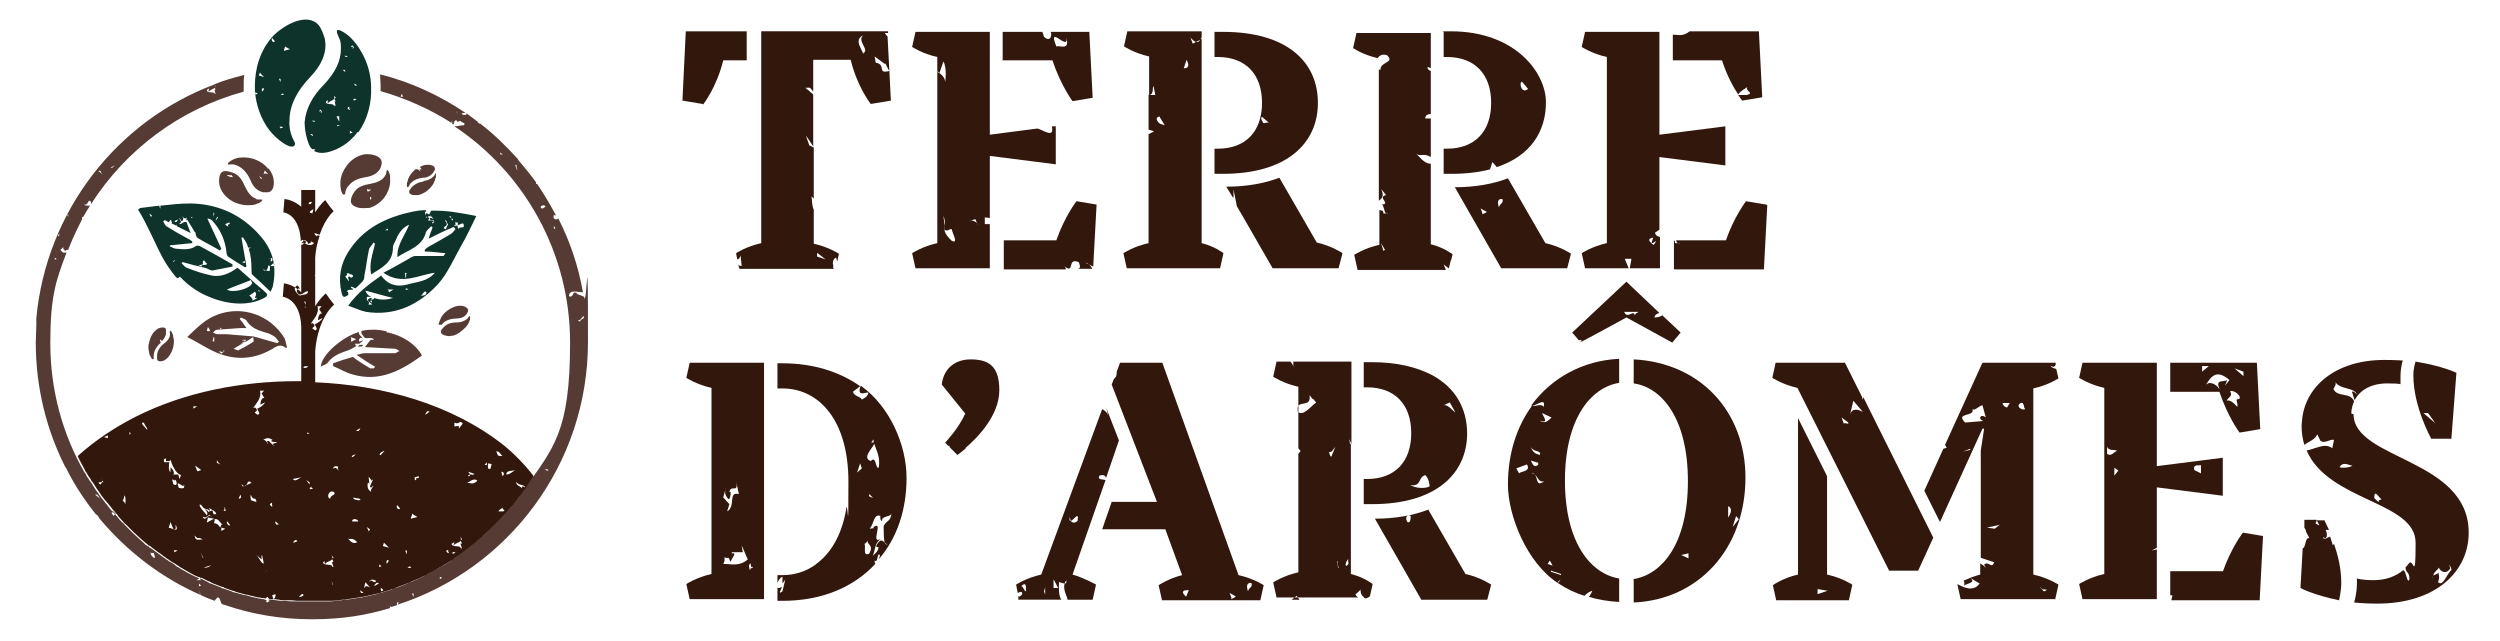 <svg viewBox="0 0 447.3 114.7" version="1.1" xmlns="http://www.w3.org/2000/svg">
  <defs>
    <style>
      .cls-1 {
        fill: #0e332b;
      }

      .cls-2 {
        fill: #563b34;
      }

      .cls-3 {
        fill: #32170d;
      }
    </style>
  </defs>
  
  <g>
    <g id="Calque_1">
      <g>
        <g>
          <path d="M69.7,108.4l.3.2c.3-.1.7-.2,1-.3,0-.3,0-.6.3-.6,0,.3-.1.3-.2.5,19.8-6.4,34.1-25.1,34.1-47s-.2-5.4-.7-8.1c-.4-.2-.7-.3-1.3-.5h.1c-.9-.9-.6.8-1.5.4,0-1.3,1.6-.7,2.5-.7-.8-4.6-2.3-9.1-4.4-13.2-.3.2-.7.3-.9-.3,0,0,.2-.2,0-.4l.4.2c0-.1,0-.2,0-.2-1-1.9-2.1-3.7-3.3-5.5,0,0-.1,0-.2,0v-.3s0,0,0,0c-1-1.4-2.1-2.7-3.2-4,0,0,0,0,0,0,0,0,0,0,0-.1-2.1-2.3-4.3-4.5-6.8-6.4-.2,0-.3,0-.4-.3-.7-.5-1.3-1-2-1.5h-.1s.1.2.1.2c-.3,0-.7.3-.9-.3.2,0,.4,0,.7,0-4.6-3.1-9.7-5.5-15.3-6.9,0,.6.1,1.3.1,1.9s0,.7,0,1.1c4.5,1.3,8.8,3.2,12.7,5.7v-.3s0,0,.1,0v.4c0,0,.1.1.2.2.3-.4,0-.7.6-.8,0,.6.5,0,.8.2-.1.2,1,.3.5.7-.4,0-1.2.2-1.7.2,12.5,8.3,20.7,22.6,20.7,38.7s-3,18.8-8.2,26.3c-.1.2-.2.3-.4.5-.4.6-.8,1.2-1.3,1.7-.1.2-.3.4-.4.5-.5.6-1,1.2-1.6,1.8,0,0-.1.1-.2.2-.6.7-1.2,1.3-1.9,2-.1.1-.3.3-.4.4-.5.5-1,1-1.6,1.5-.2.2-.4.3-.6.5-.6.5-1.1.9-1.7,1.4-.1,0-.2.2-.4.3-.7.5-1.5,1.1-2.2,1.6-.1,0-.3.2-.4.3-.6.4-1.2.8-1.8,1.1-.2.1-.5.3-.7.4-.6.3-1.2.7-1.8,1-.2,0-.4.2-.6.3-.8.4-1.6.8-2.5,1.1-.1,0-.3.1-.4.2-.7.3-1.4.6-2.1.8-.3,0-.5.2-.8.3-.6.2-1.3.4-1.9.6-.2,0-.5.1-.7.2-.9.2-1.8.4-2.7.6-.1,0-.2,0-.3,0-.8.2-1.6.3-2.4.4-.3,0-.6,0-.9.1-.7,0-1.3.2-2,.2-.3,0-.6,0-.8,0-.9,0-1.9,0-2.8,0s-1.4,0-2.1,0c-.2,0-.4,0-.6,0-.6,0-1.1,0-1.7-.1-.2,0-.3,0-.5,0-.6,0-1.3-.1-1.9-.2,0,0,0,0,0,0h0s0,0,0,0c-.2,0-.3,0-.5,0,0,0-.1,0-.2,0l.3.3c-.3-.2-.4.5-.7,0,0,0,.1,0,.1-.2l-.5-.2s0,0,.1,0c-.2,0-.5,0-.7-.1-.2,0-.4,0-.6-.1-.7-.1-1.3-.3-2-.5,0,0-.1,0-.2,0-.6-.2-1.2-.3-1.8-.5-.2,0-.4-.1-.6-.2-.5-.2-.9-.3-1.4-.5-.2,0-.4-.1-.5-.2-.6-.2-1.2-.5-1.8-.7-.2,0-.4-.2-.6-.3-.4-.2-.8-.4-1.2-.6,0,0,0,0-.1,0,0,0,0,.1.1.3h-.9c0,.1.7-.3.7-.3-.2,0-.3-.2-.5-.2-.5-.2-1-.5-1.4-.7-.3-.1-.5-.3-.7-.4-.4-.2-.8-.4-1.2-.7-.3-.1-.5-.3-.7-.5-.3-.2-.6-.4-1-.6-.2-.2-.5-.3-.7-.5-.5-.3-.9-.7-1.4-1-.3-.2-.5-.4-.8-.6,0,0-.2-.1-.3-.2,0,.2,0,.4,0,.5v.3c.3.2.3,0,.5,0,0,.2.5,1.1,0,.9-.6-.5-.6-.8-.5-1.1v-.6c-.2-.1-.4-.2-.5-.4,0,0,0,0-.1,0v.5c0,0,0,0,0,0v-.5c-.3-.2-.5-.3-.6-.5-.2-.2-.5-.4-.7-.6-.4-.4-.9-.8-1.3-1.2-.2-.2-.4-.4-.6-.6-.3-.3-.5-.5-.8-.8-.2-.2-.3-.4-.5-.5-.3-.3-.6-.6-.9-1,0,.1,0,.2,0,.3v-.4c-.1,0-.1,0-.1,0-.2-.3-.4-.5-.7-.8,0,0-.1-.1-.2-.2-.3-.3-.5-.6-.8-1-.1-.2-.3-.3-.4-.5-.3-.3-.5-.7-.8-1,0-.1-.1-.2-.2-.3-.5-.7-1-1.4-1.4-2.1,0-.1-.2-.3-.3-.4-.2-.4-.5-.7-.7-1.1,0-.2-.2-.3-.3-.5-3.9-6.8-6.1-14.7-6.1-23.1s1-11.2,2.9-16.2c-.1,0-.3,0-.4,0-.2,0-.3,0-.4-.2-.1,0-.2-.2-.3-.3.2-.2.4-.3.5-.5,0,0,0,.5.2.5.1.3.3.1.5,0,0,0,.1,0,.2,0,.7-1.9,1.6-3.7,2.5-5.5-.1-.3,0-.4.2-.4.4-.7.8-1.4,1.2-2,0,0-.2,0-.3,0-.3,0-.5,0-.8-.2.9.1.5-.6,1.1-.7.2.2.2.4.2.6,6.2-9.7,15.9-17,27.3-20.1,0-.3,0-.6,0-.9,0-.7,0-1.4.1-2.1-1.9.5-3.7,1-5.4,1.7l.3.3c-.7.2.4.7-.3.7.2,0,.1.5.3.7h.2c0,0-.1,0-.2,0h-.2c.1-.5-1.4,0-1.4-.7l.4-.3c0,.2-.2.4,0,.6.2-.5,1.4-.4,1-1.3-17.4,6.5-30.1,22.6-31.9,41.8,0,0,0,0,0,0h0c0,.4,0,.8,0,1.2,0,0,0,0,0,0,0,0,0,0,0,0,0,1.1-.1,2.2-.1,3.2,0,8,1.9,15.6,5.3,22.3.1.1.2.2.2.3,1.5,3,3.3,5.7,5.4,8.3,0,0,0-.1,0-.2.2.3.4.6.6.9h0c4.9,5.8,11,10.5,18.1,13.6,0,0,0,0,0,0-.3-.3-.4-.7-.4-1,0-.2,0-.4,0-.5,0-.2,0-.4,0-.6l.4.4c-.2,0-.4,0-.4.2,0,.2,0,.3,0,.5,0,.4.3.8.4,1,0,0,0,0,0,0,.8.4,1.6.7,2.4,1,0,0,0,0,0,0,.9-1.4.9,0,1.3.6.1,0,.2,0,.3.1,0,0,0,0,.1,0h0c4.9,1.7,10.2,2.6,15.7,2.6s9.6-.7,14-2c0,0,0-.1,0-.2ZM103.5,57.3c.4.1.6-.7,1-.7,0,.6-.5.3-.7.9,0,0-.5,0-.3-.2ZM71.7,17.2l.2-.4c.1,0,0,.4.3.5h-.5ZM81.7,19.9c0,.4.3.4.5.4-.2,0-.6,0-.5-.4ZM89.6,27.7c0-.1-.2-.3-.1-.4l.4.3c0,0-.1.2-.2,0ZM92.1,29.6c.6-.5.1.8.6.8-.5.1-.3-1-.6-.8ZM96.7,37c.2-.2.7-.5.9,0-.2,0-.6.7-.9,0ZM99.1,40.9v-.5s.3.5.3.5h-.3ZM98.1,84.2h-.3c0,0-.1-.2-.4-.2.3,0,.6-.2.7.2ZM78.7,103.2l.4.2-.4.2v-.4ZM74,106.2v.6s-.3-.6-.3-.6h.3ZM20.5,29.6c-.2.2-.4.6-.7.3.3,0,.5-.2.7-.3ZM17.9,30.5l.4.7c-.2-.2-.6-.7-.9-.5l.5-.2ZM12.2,38.3c0-.2,0-.3,0,0,0,.4,0,.3,0,.5l-.2-.4c.1.2.2,0,.1,0ZM10.4,42.1c0-.1.2-.2.2-.4,0,.1,0,.2,0,.4,0,0-.1.2-.2.2,0,0,0,0,0-.2ZM10.1,46.4h-.4c.3-.4.3-.3.4,0ZM17.1,88.5h.3s.5.7.5.7c-.3-.2-.6-.5-.9-.7ZM20.3,92.3l-.4-.6c.1,0,.1.1.2.1v-.4c.1,0,.6.5.6.5l-.4.4ZM23.4,97.7v-.9c-.1,0,0,0,0,0v.9c.1,0,0,0,0,0Z" class="cls-2"></path>
          <path d="M16.3,85.9c0,.1.2.3.3.4.4.7.9,1.4,1.4,2.1,0,.1.1.2.2.3.2.3.5.7.8,1,.1.2.3.3.4.5.3.3.5.6.8,1,0,0,.1.1.2.2.2.3.4.5.7.8,0-.2,0-.3,0-.4,0,.2,0,.3,0,.5.3.3.6.7.9,1,.2.2.3.4.5.5.3.3.5.5.8.8.2.2.4.4.6.6.4.4.9.8,1.3,1.2.2.2.5.4.7.6.2.2.4.3.6.5v-.3s0,0,0,0v.4c0,0,.1,0,.2,0,.2.1.3.2.5.4v-.2c0,0,0,.1,0,.2,0,0,.2.1.3.2.3.2.5.4.8.6.5.3.9.7,1.4,1,.2.2.5.3.7.5.3.2.6.4,1,.6.2.2.5.3.7.5.4.2.8.5,1.2.7.2.1.5.3.7.4.5.3.9.5,1.4.7.2,0,.3.1.5.2h.1c0,0,0,0,0,0,0,0,0,0,.1,0,.4.2.8.4,1.2.6.2,0,.4.2.6.3.6.2,1.2.5,1.8.7.2,0,.4.1.5.2.5.2.9.3,1.4.5.2,0,.4.1.6.2.6.2,1.2.3,1.8.5,0,0,.1,0,.2,0,.6.2,1.3.3,2,.5.2,0,.4,0,.6.1.2,0,.5,0,.7.1.2-.2.4-.4.5-.2h-.1c0,0,.3.3.3.3,0,0,.1,0,.2,0,.2,0,.3,0,.5,0,0,0,0,0,0,0l-.2-.7.6-.2c0,.4,0,.7-.4.9.6,0,1.3.2,1.9.2.2,0,.3,0,.5,0,.6,0,1.1,0,1.7.1.2,0,.4,0,.6,0,.7,0,1.4,0,2.1,0s1.9,0,2.8,0c.3,0,.6,0,.8,0,.7,0,1.4-.1,2-.2.3,0,.6,0,.9-.1.8-.1,1.6-.2,2.4-.4.1,0,.2,0,.3,0,.9-.2,1.8-.4,2.7-.6.2,0,.5-.1.7-.2.7-.2,1.3-.4,1.9-.6.3,0,.5-.2.8-.3.7-.3,1.4-.5,2.1-.8.1,0,.3-.1.4-.2.8-.3,1.7-.7,2.5-1.1.2,0,.4-.2.6-.3.6-.3,1.2-.6,1.8-1,.2-.1.5-.3.7-.4.6-.4,1.2-.7,1.8-1.1.1,0,.3-.2.4-.3.7-.5,1.5-1,2.2-1.6.1,0,.3-.2.4-.3.6-.5,1.2-.9,1.7-1.4.2-.2.4-.3.6-.5.5-.5,1.1-1,1.6-1.5.1-.1.3-.3.4-.4.6-.6,1.3-1.3,1.9-2,0,0,.1-.1.2-.2.5-.6,1.1-1.2,1.6-1.8.1-.2.3-.4.4-.5.4-.6.9-1.1,1.3-1.7.1-.2.2-.3.4-.5.5-.8,1-1.5,1.5-2.3-1.7-2.2-3.6-4.1-5.2-5.4-9.4-7.5-21.9-10.9-33.9-11.4v-5.6c.5-6.1,3.4-8.3,3.4-8.3l-.8-1-.7-1c0,0-1,.8-1.9,2.3v-5.4h-.1c0,0,0-.1.1-.2v-3.1c.1-1.5.4-2.8.8-3.9-.1,0-.3-.2-.5,0v.2c0-.3-.5-.3-.4-.7l.9.3c1-3,2.5-4.2,2.5-4.2l-.8-1-.7-1c0,0-.9.7-1.8,2.2v-4h-2.5v3c-1-.9-2.2-1.3-3-1.4l-.2,2.4s2.7.2,3.1,4.7v.4l.4-.2c.2.3,1,.1.9.8.1-.2.9-.2.4-.6l.7.4c-.6.7-1.4.2-1.9-.1,0,.4,0,.3-.4.4v-.5c0,0,0,9,0,9-1.1-1.1-2.3-1.5-3.1-1.6l-.2,2.4s3.1.3,3.3,5.3v9.8c-.2,0-.5,0-.7,0-9.9,0-20.1,1.9-29,6.4-3.7,1.9-7.2,4.2-10.3,7,.4.9.9,1.7,1.3,2.5,0,.2.2.3.3.5.2.4.4.7.7,1.1ZM59.5,104.6l-.2-.6.3.6h-.1ZM68.2,105.8c0-.2-.2-.4,0-.6.2.2.7.4,0,.6ZM69.2,100.9c-.1-.4-.1-.7.3-.7.1.4-.2.4-.3.7ZM80.2,99c-.2-.2-.7-.5,0-.6v.4c0,.1.1-.1.2-.1l-.2.3ZM92.4,86.2c.3.7,1.3.4,1.6,1-.2,0-.4-.3-.6-.1v.3c0-.3-1.2-.5-1-1.2ZM92.3,84.1c-.6.2-1,.8-1.7.8-.1-.8,1.2-.6,1.7-.8ZM90,91.5h-.8c.1-.4.8-.6.8-.7-.3.4.7.5,0,.7ZM89.9,85.2l-.2-.8c.5,0,.6.5.2.8ZM89.9,81.6c-.9,0-.8,0-1.1-.9.7.2.5.3,1.1.9ZM87.5,82.9l.5.2c-.3.4,0,.9-.6.8-.1-.3-.2-.7,0-1ZM87.1,82.7v.5c-.2,0-.3,0-.4,0l.4-.5ZM83.8,84.4l1.1.4c-.3.3-.6,0-.8.1,0,.2,0,.3-.4.3.1-.2.3-.3.4-.3,0-.2-.3-.3-.3-.5ZM85.4,86c-.7.8-1.2.4-1.8.4.3-.1,1.2-1,1.8-.4ZM81.5,98.9l-.5.2c-.2-.4.2-.4.5-.2ZM81.2,97.6c.2-.6,1.8-.4,1.1-1.6l.4.5c-.8.2.5.8-.4.8.2,0,.2.6.4.8h.2c0,0-.1,0-.2,0h-.3c.2-.6-1.6-.1-1.6-.8l.5-.3c0,.2-.3.5,0,.7ZM82.7,75.9l-.6.8v-.5c.1,0-.8.1-.8.1,0-.3,0-.4,0-.7.9.5.9-.6,1.5.2ZM76.4,73.6h.5c-.3.3-.5.4-.8.6,0-.2.2-.4.3-.6ZM74.9,85.3c.3.5-.8,0-.4.6-.4.1-.3-.3-.3-.5l.7-.2ZM73.7,91.9c.3.2.6.4,1,.6-.4.1-.8.2-1.2.3,0-.4.3-.5.2-.9ZM73.3,101.3l.3.3h-.7s.4-.3.4-.3ZM72.8,98.5v.7s-.3-.7-.3-.7h.3ZM71.1,90.4l.5.6c-.5.4-.8-.5-.5-.6ZM68.5,97.7l.2-.6c.3.3.6.6.9.9l-1.1-.3ZM68.8,80.7l-.6.6c0,.3-.3,0-.3,0,.1-.3.5-.5.8-.6ZM68.2,101.3c-.2.2-.4.1-.4.3.2-.2,0-.4,0-.6l.5.3ZM67.8,104.4c-.3.1-.5.4-.9.4.2-.2.5-.8.9-.4ZM67.3,104c-.5.5-.9-.6-1.2.1-.1-.5,1-.5,1.2-.1ZM66.2,94.7l-.2.4c-.1-.3-.3-.6-.4-.8.2.1.4.3.6.4ZM65.4,104.2l.8.9c-.5-.3-.9-.3-1.1.2l.3-1.2ZM64.6,106.1l-.2-.5.6.4c0,.2-.2,0-.4.1ZM64,89.5c0-.1-.8,0-.8-.5.4.2,1.3.1,1.3.4-.2,0-.3.3-.5,0ZM64.5,76.6l-.3.5h-.5c0-.1.8-.5.8-.5ZM63.6,81.3h0c0,.1-.5.5-.5.5l-.2-.2.6-.3ZM64.1,93.3h-1.1c0-.7,1.1-.4,1.1,0ZM63.9,97c-.6.4-1.1,0-1.7-.7.4.4.8-.3,1.7.7ZM60.6,83.6c-.4.1,0,.4,0,.6-.2-.2-.6-.8-1-.3,0-.7,1-.5.9-.3ZM59.7,88c.6.6-.6.5-.6,1.2-.7,0-.4-1.6.6-1.2ZM58.2,100.2c0,.2-.3.5,0,.7.2-.6,1.8-.4,1.1-1.6l.4.5c-.8.2.5.8-.4.8.2,0,.2.6.4.8h.2c0,0-.1,0-.2,0h-.3c.2-.6-1.6-.1-1.6-.8l.5-.3ZM55.8,36.1s0,0,0,0c0,0,0,0,0,0,0,.1-.2.7-.6.3.2-.4.4-.2.6-.3ZM55.9,38.2l-.5-.2c.1-.4.7-.5.7-.6l-.2.7ZM31.2,98.8c-.2-.6.2-.3.6-.3l-.6.3ZM30.2,94.4l.3-1,.5,1.2c.8.5.2-1,.5-.6.6,1.6-1,.2-1.3.5ZM30.8,85.8c.2-.1.5.4.5,0,.5.4.4,1.4-.3.8l-.2-.8ZM36.4,99.8h-.1s-.4-.9-.4-.9l.5.9ZM34.8,95.8c.9,1,.6,0,1.5.8-.4-.3-1.3.5-1.5-.8ZM36.2,92.4c.7.4.8,0,1.3-.3l.2.2c0,0,.2.1.3.3l-.3-.3c-.4-.2-.8.6-1.2.5,0-.1-.3-.2-.2-.4ZM38.3,92.8l-1.3.7.2-.9,1.1.2ZM37.8,101.1c-.6.5-.7.4-1.3.5.2-.2.9-.3,1.3-.5ZM39.6,94.9v-.5c.1,0,.7.2.7.2l-.7.4ZM47.3,102.5c.2-.2.3-.3.7-.6,0,0-.7.6-.7.6ZM48.6,90.6c-.2-.2-.4-.2-.3-.4.8-.8,0,.7.6.2l-.3.3ZM53.4,106.7c.2.2.8-.9.9-.2-.2.2-.6.4-.9.2ZM54.5,53.9c.2,0,.2.4.2.7,0-.2-.3-.4-.2-.7ZM54.7,54.8c0,0,0,.2,0,.2h-.2c.1-.1.2-.2.2-.2ZM55.1,65.5c0,.3-.6.4-.8.3,0-.4.5-.2.8-.3ZM54.8,85.9l.6.4v.4c0,0-.6-.8-.6-.8ZM55.9,87c-.6.5.5.2-.1.5-.2,0-.4.1-.4-.2l.5-.3ZM54.9,77.7c0-.1.2-.3,0-.4l.5.3h-.5ZM54.7,43c0,.1,0,.3,0,.5h-.8c.5-.2.2-.7.8-.5ZM53.3,51.1l.4.6c-.4-.3-.6.2-.6.4.5,1.4,1.4-.1,2,0,0,.8-.9.5-1.4.8-.2,0-1.7-1.3-.5-1.8ZM53.9,85.4h0c-.5.2-1.1.9-1.5.3l1.5-.3ZM53.2,96.8c-.3.3-.9.3-.8.2.2,0,.4-.7.8-.2ZM49.4,93.8c0-.1-.3-.3-.1-.5l.7.6c-.2-.2-.3,0-.5,0ZM48.6,78.7v.2c-.2,0-.3-.1-.4-.2.5.5,1,.3,1.4.5l-.8.2c0,.1,0,.2.3.3h-.3s.1,0,.1,0l-.8-.8c-.8-.1.2.7-.2.5-.2-.4-.4-.7-.8-.7.6-.4,1-.4,1.7,0ZM65.8,86.4h.2c0,.1,0,.3,0,.4.2-.6-.1-1,0-1.5l.5.7c.1-.1.2-.1.2-.4v.3c.1,0,0,0,0,0l-.5,1.1c.2.7.6-.4.6,0-.3.4-.5.6-.4,1-.6-.4-.7-.8-.6-1.6ZM46.9,99.4l.3,1.4c-.4.2-.9-1.2-1.4-1.6l1,.9v-.8ZM46,89.8c-.4,0-.7-.2-1.1-.3,0-.3-.2-.9,0-.9.5,1.2.7,0,1,1.2ZM43.7,87l.4-.2c.2-.4.3-1,.9-.4l-.9.4c0,.1-.2.2-.4.2h-.3c0,.1-.2-.4-.2-.4.2.2.4.4.5.4ZM43,88.5c.4.8-.3.7-.3.7l.3-.7ZM40.7,93.3l.5.7h-.3c-.2-.2-.5-.6-.2-.7ZM40.2,90.7l.2.7h-.5c.4,0,.2-.6.3-.7ZM39.8,93.8c0,0,.2,0,.3,0-.1,0-.2,0-.3,0-.3,0-.3.5-.4.6-.4-.6-.5-.7-1.1-.8,0-.4.3-.6,0-.7.9-.2,1,.7,1.5.9ZM39.4,83.1l-.6-.3v-.5c-.1,0,.6.8.6.8ZM36.7,90.9c0,0,0,.2.1.3.2-.2.5,0,.8.2l-.2-.6c.2.4,1.2.5,1.3,1.2h-.5c0,0-.2-.7-.2-.7l-.8.3v-.2c0,0-.5-.2-.5-.2.2.2.6.6.3,1-.2-.4-1.3-1.3-1.3-1.9.3-.2.6.6.9.7ZM35.3,84.3l-.4-1,1.1.8-.6.2ZM34.7,72.7h.6c0,0-.7.4-.7.4v-.4ZM32.9,86.6c.3,1.1-.5.7-.9.7-.8-2,1.1.5.9-.7ZM29.7,81.9v.6c.5,0,.8.1.8-.3.1.4.3,1,.6,1.5.3.6.7,1.1,1.3,1.3l-.3.7-.2-.8h-.9c.3-.2,0-.9-.5-1.3v.9c-.4-.3-.3-1.5-.2-1.8h-.9c-.3-.8.3-.5.4-.8ZM45.6,73.8l.4-.4c-.2-.4-.3-.6-.7-.4.2-.3.6-.8.9-1.3.3-.5.5-1.2.3-1.8h.8c0-.1-.5.5-.5.5l.5.8c-.4-.1-.7.5-.7,1.2l.8-.4c-.1.4-1.1,1.1-1.4,1.1l.4.8c-.3.7-.5,0-.8,0ZM55.9,58.7l.4-.4c-.2-.4-.3-.6-.7-.4.2-.3.6-.8.9-1.3.3-.5.5-1.2.3-1.8h.8c0-.1-.5.5-.5.5l.5.8c-.4-.1-.7.5-.7,1.2l.8-.4c-.1.4-1.1,1.1-1.4,1.1l.4.8c-.3.7-.5,0-.8,0ZM25.7,75.6l.7,1.2h-.2c-.2-.4-1.2-1.1-.6-1.2ZM23.2,77.8c0-.1,0-.3-.1-.5.4.2.3.3.1.5ZM22,89.5h0c0,.1,0,.1,0,.1l.3-1c.3.6.1,1.7.1,1.7,0-.4-.3-.6-.5-.8h0s0,0,0,0c-.1,0-.2,0,0,0ZM19.3,77.8v.6s-.7-.2-.7-.2l.7-.3ZM18.3,85.9c0-.1-.2-.3-.2-.4.1.2.2.3.2.4,0,.1.2.3.2.4-.5-.3-.3,1-.9,0,.4,0,.8,0,.7-.4Z" class="cls-3"></path>
          <path d="M32.2,49.5c1.3,1.4,2.8,2.5,4.5,3.3,3.2,1.5,7.2,2.2,10.4.6.4-.2,1-.5.5-1-.8-.8-1.8-1.5-2.6-2.3,0,0,0,0,0,0-.9-.8-1.8-1.6-2.5-2.2-1.5,1.1-3,1.7-4.6,1.4-1.5-.3-3-.8-4.5-1.4-.3-.1-.6-.5-.9-.8,0,0,.1-.2.2-.2.7.2,1.5.4,2.2.6.6.1,1.1.3,1.7.4.5.1,1,.5,1.4.5,1.2-.2,2.4-.5,3.6-.7v-.4c-1.9-1.1-3.9-2.2-5.9-3.3-.2,0-.5-.1-.6,0-1.1.8-2.4.6-3.6.5-.4,0-.7-.3-1.1-.4,0,0,0-.2,0-.2,1.3-.1,2.7-.3,4-.4,0-.1,0-.2,0-.3-.3-.2-.5-.4-.8-.5-1.3-.7-2.5-1.4-3.8-2.2-.3-.2-.4-.6-.6-.9,0,0,.2-.2.3-.2.3.1.5.3.8.4-.2-.2.5-.6.3-.5l.2.7h-.3c.4,0,.7.2,1.1.4v-.3s.1.4.1.4c.8.4,1.6.8,2.4,1.2-.3-.8-.5-1.3-.7-1.9,0,0,0,0,0,0-.5-.4-1.1.6-1.3.2.7-.3-.2-.8,0-1l.4.6c.2-.1.3-.3.3-.5,0-.1-.2-.4-.4-.4.4,0,.6.7,1,.2,0,.1,0,.3-.1.5,0,0,.2,0,.2-.1.5.8.9,1.5,1.4,2.3h.1s0,.3,0,.3c.1.3.2.6.4.7,1.3.8,2.6,1.4,3.9,2.2.1,0,.2-.2.3-.3-.8-1.8-1.7-3.6-2.5-5.4.4,0,.7.2.9.4,1.4,1.5,2.2,3.3,2.5,5.4,0,.4.1.8.3,1,1,.7,2,1.3,3,1.9.1,0,.2,0,.3-.1-.3-1.7-.6-3.5-.9-5.2,0,0,.2,0,.3,0,.2.3.3.5.5.8.2.3.3.7.4,1h.5c0,0-.4.2-.4.2.4,1.2.5,2.4.5,3.7,0,.3,0,.7.1.9,1.1,1,2.2,2,3.3,3.1.2-.4.3-.6.4-.9.4-1.8.4-3.5,0-5.1-.3,0,.3.5-.4.6,0-.2.2-.4,0-.6h0c0,0-.1.1-.2,0h.2s0,0,0,0c0,0,0,0,0,0h.4c-.3-1.1-.8-2.1-1.5-3.1-3.3-4.3-7.8-6.6-13.2-6.7-1.8,0-3.6.2-5.4.4v.5c-.1,0-.2-.5-.2-.5-1.1.1-2.2.3-3.3.4-.2,0-.3.2-.5.3,1.7,2.7,2.9,5.8,4.4,8.6.7,1.3,1.5,2.4,2.4,3.5,0,0,.2.1.3.2h0ZM46.4,51.8v.5c0,0-.2-.4-.2-.4h.2ZM45.6,53.3h.4c0,.1-.8.5-.8.5,0-.4-.3-.7-.6-.9l1-.7c.5.4,0,.9,0,1.1ZM43.9,49.7h-.5c0,.1,0,0,0,0h.6ZM44.9,50.1c0,.2.3.5.2.6-.4,1-3.5,1.8-4.5,1.1,1.4-.6,2.9-1.1,4.3-1.7ZM36.3,47.2v-.5c.4-.3.4.4.8.5-.3.4-1.2,0-1,.5l-.6-.2.8-.2ZM48.9,47.1c.4.1,0,.7,0,.5h-.5c0-.1.5-.5.5-.5ZM47.3,48.4c0,0,.2-.1.3,0,.3-.2.4-.8.4-.9.5,0,.2.5.3.7,0,.5-.4.2-.7.2,0,0-.2.1-.3,0,0,0,0,0,0,0v.2c.1,0-.2-.4-.2-.4,0,0,.1,0,.2,0ZM43.3,46.9l.5-.2c.2.5-.3.3-.5.2h-.2s0,0,.2,0ZM41.1,39.9c.1.3-.6.2-.2.6-.3,0-.5-.2-.6-.4l.7-.3ZM38.8,38.7l.2.2-.4.6c0-.3.2-.5.3-.8ZM38.2,38c.3.2,0,.6,0,.8v-.8ZM34.7,39h-.5c0-.1,0,0,0,0v-.2c-.1,0,.5.3.5.3ZM31.9,39.3s0,0,.1,0c0,0,0,0-.1,0-.2.1-.3.7-.7.3.2-.2.6-.3.7-.3ZM27,38.8l-.3-.6c0,.1.8.3.3.6ZM31,46.9v-.2s.4-.2.4-.2l-.4.4Z" class="cls-1"></path>
          <path d="M62.3,45.1c-1.4,2.2-1.8,4.7-1.2,7.2.2,1,.5,1,1.3.4,0,0,0,0-.1,0,0-.2.1-.5-.2-.5,0-.5.8-.3,1.1-.4-.3-.5-.4,0-.4-.5.3,0,.5.2.8.3.4-.4.9-.8,1.3-1.3.2-.2.3-.6.3-1,.3-1.5.5-3.1.8-4.6.1-.5.6-.8.8-1.3,0,0,.2.1.3.2-.4,1.8-1.1,3.5-.7,5.5,1.9-1.2,3.9-2.1,3.9-4.8,0-.4.2-.7.4-1.1.5-1.2,1.1-2.4,2.5-3-.7,1.9-2.2,3.5-2.1,5.8,1.9-1.3,4.4-1.8,5.1-4.4.1-.4.6-.7.9-1.1.1,0,.2.1.3.2-.2.6-.5,1.2-.7,2,1.6-.8,3-1.5,4.5-2.1.1.1.2.3.3.4-.3.3-.5.7-.9.9-1.3.8-2.6,1.5-4,2.3-.2.1-.4.3-.6.5,0,.1,0,.2,0,.3,1.2,0,2.3.2,3.7.3-.2.3-.3.5-.4.5-1.3,0-2.5,0-3.8,0-.4,0-.9,0-1.3,0-.5.1-.9.4-1.4.7-1.3.7-2.6,1.5-4.2,2.3,3.3,2.3,6.2.4,9.2,0-1.3,1.6-3.2,1.6-4.9,2.1-1.8.5-3.5.1-4.7-1.6-2.1,1.5-4.2,3-5.9,5.4,1.2.4,2.2.9,3.2,1.1,5.2.8,9.5-1.3,12.9-5,1.7-1.9,2.8-4.5,4.1-6.8,1-1.7,1.8-3.5,2.7-5.3,0,0-.1-.1-.2-.1-2.6-.5-5.2-1-7.9-.9,0,.2-.2.5-.3.6l.8.9c-.2-.1-.4-.2-.6-.2,0,0,0,0,0,0,0,0,0,0,0,0,0,0,0,0-.1,0,0,.8.7,0,.8.7l-.3.3c-.2-.4,0-.2.2-.3,0-.3-.7-.3-1-.2l.2-.5c-.5-.5-.6.5-.5-.3.3.5.4-.5.7.2,0,0,0,0,0,0,0-.2,0-.3,0-.5-.3.1-.9-.7-.8.2-.1-.3-.3-.9,0-.7.1-.2,0-.3,0-.3-.8,0-1.6.1-2.5.3-4.7,1-8.8,3-11.4,7.2ZM62.6,49.5c-.7-.1,0,.7-.2.8l-.6-.8c0-.2.5-.2.2-.6h-.1s.1,0,.1,0c0,0,0,0,0,0h.5c-.1.3.5,0,.7.5-.2.2-.4.5-.7,0ZM72.4,49.7c.4-.2-.3-1.2.4-.8-.4.2.2.7-.4.8ZM66.9,53.4s0,0,.1,0l-.6.3.2.4c-.6,0-.2-.5,0-.7-.2,0-.4-.2-.5,0-.8.4.4.8.5,1.1h-.7c.5-.6-.6-.6-.2-1.4.2,0,.5,0,.8.1-.6-.3-1-.7-1.1-1.2,1.6.4,3.1.9,4.9,1.3-1,.4-2.4.4-3.4,0ZM69.6,52.3c-.1-.2,0-.4-.3-.5h1.1s-.8.5-.8.5ZM72.6,51.9v-.3c.2,0,.4.1.5.2-.2,0-.4,0-.5.1ZM75.3,52.9c.4-.2.6-1.1,1-.6,0,.6-.6.6-1,.6ZM81.5,39.8c.1,0,.3,0,.4,0v.5c.4-.1.7-.4,1-.3.4,1.2-.6.3-.9,1l-.2-.7c-.1,0-.5.3-.6,0,.3.2.4-.2.2-.5ZM80.8,38.9l.3.5h-.3c0-.2.1-.3,0-.5ZM80.4,38.7c.2,0,.4,0,.3.2-.2.1-.2,0-.3-.2,0,0,0,0-.1-.1,0,0,0,0,.1.1ZM80,39.9c-.2-.1-.4-.3-.3-.6.6.9,0,0,.5,1-.4-.1-.2,1.2-.8.5.1-.4.7-.3.5-.9ZM69.4,41v.2s-.5,0-.5,0l.5-.3Z" class="cls-1"></path>
          <path d="M66.4,66c-.9-.5-1.8-1.1-2.7-1.7-.2-.2-.5-.5-.7-.4-1.1.3-2.3.7-3.4,1.1,0,.2,0,.3,0,.5,1.2.5,2.3,1.2,3.5,1.5,4.8,1.4,8.7-.7,12.4-3.4-1.1-2-3.4-3.5-6-4.1-.1,0-.3,0-.3,0,0,0,0-.1,0-.2-1.5-.4-3.1-.4-4.5-.1-.2.5.2.7.5,1.2.5.3,1.4-.2,1.7.4-.3,0-.4,0-.6,0-.4.5-.7.9-1,1.3,1.9.1,3.6.2,5.4.3.3,0,.5.3.8.4-.3.1-.6.4-.9.4-1.8,0-3.6,0-5.4,0-.4,0-.9.2-1.4.3,1.2.8,2.2,1.5,3.3,2.1,0,0-.1.2-.2.3-.2,0-.4,0-.6,0Z" class="cls-2"></path>
          <path d="M51.3,62c-.1-.5-.2-1-.4-1.5-2.5-4.1-7.5-5.9-12-4.2-2.2.8-3.7,2.4-5.4,4,1.6.8,3,1.7,4.4,2.4,3.6,1.8,7.2,1.8,10.7-.2.8-.5,1.6-1.1,2.6-.2,0,0,.1-.2.2-.3ZM37,59.2l.2-.7.4.6c-.1.2-.3.2-.6.1ZM39.8,58.7l-.4.2v-.3c-.1,0,.4.2.4.2ZM38.1,60.4c.6-.1,0,.4.3.7-.8,0,0-.4-.3-.7ZM39.6,63.3c-.2-.1-.2-.4-.4-.3,0-.4,1,.4.8-.4.4.3-.2.4-.4.7ZM45.4,61.1c-.9.6-1.8,1.1-2.8,1.6,0,0-.3-.1-.8-.3,1-.6,1.8-1.1,2.6-1.5.3-.2.6-.4.9-.6,0,.3.2.8,0,.8ZM43.4,60.8h.6c-.3.6-.3.5-1,.7l.8-.4c0-.4-.7,0-.4-.2ZM49.6,61.4c-1.4-.4-2.8-.8-4.2-1.2,0,0,0,0,0,0-1.6-.1-3.2-.3-4.8-.4-.6,0-1.1,0-1.7,0-.3,0-.5-.2-.8-.3.2-.2.5-.5.7-.5,1.4-.1,2.8-.2,4.1-.3.3,0,.6,0,1.2,0-.5-.7-.8-1.2-1.2-1.6,0,0,.1-.2.2-.3.4.2.9.3,1.1.7.8,1.2,2,1.6,3.3,2,.6.1,1.1.4,1.6.7.3.2.5.6.8.9l-.2.2Z" class="cls-2"></path>
          <path d="M79.1,58c.1-.1.3-.3.4-.4.6-.4,1.3-.6,2-.6.8,0,1.5-.2,1.9-.7.1-.1.2-.3.3-.5.3-.8-.8-1.1-1.3-1.1-.9,0-1.7.4-2.4.9-.5.4-1,.9-1.2,1.5-.1.2-.2.5-.3.8,0,0,0,.1,0,.2.2,0,.4,0,.5,0Z" class="cls-2"></path>
          <path d="M79.6,60c.3.1.7.2,1,.1.7,0,1.4-.4,2-.9.5-.4.9-.8,1.2-1.3.1-.2.2-.5.3-.7,0-.1,0-.3,0-.5,0-.3-.3,0-.4.2,0,.1-.2.2-.3.3-.5.3-1,.5-1.8.5-.6,0-1.3.1-1.8.5-.3.2-.6.5-.8.8-.3.5,0,.8.5,1Z" class="cls-2"></path>
          <path d="M28.6,61.3c0,0,.1,0,.2-.1-.1,0-.2-.2-.2-.3.3-.3.3,0,.3.2.5-.5.8-1,.8-1.5,0-.2,0-.4,0-.6,0-.2-.2-.4-.4-.4-.1,0-.2,0-.3,0,0,0,0,0,0,0-.4,0-.8.2-1,.4-.7.5-1.1,1.3-1.3,2.2-.2.6-.2,1.3,0,1.9,0,.3.1.5.3.8,0,.1.1.2.2.3,0,0,.2.2.3,0,0,0,0-.3,0-.4,0-.3,0-.5.1-.8.2-.7.7-1.3,1.2-1.7Z" class="cls-2"></path>
          <path d="M29.1,64.6c.3-.1.6-.3.9-.6.5-.5.8-1.2,1-1.9.1-.6.2-1.2,0-1.8,0-.3-.1-.5-.2-.7,0-.1-.1-.3-.3-.4-.2-.2-.1.2-.1.4,0,.1,0,.3,0,.4-.1.6-.5,1.1-1.1,1.5-.5.4-.9.9-1.1,1.5-.1.3-.1.7-.1,1.1,0,.6.5.6,1,.5Z" class="cls-2"></path>
          <path d="M75.2,30.2c-.3,0,0,.3,0,.5-.3-.4-.6-.5-.8-.4,0-.1.2-.2.3-.3-.2.2-.4.3-.6.5-.5.5-.9,1-1.1,1.6,0,.3-.2.5-.2.8,0,.1,0,.3,0,.4,0,0,0,.2.2.2,0,0,.2-.2.2-.3.1-.2.3-.5.5-.6.5-.5,1.2-.7,2-.8.8,0,1.4-.4,1.8-.9.1-.2.2-.3.3-.5.2-.8-.9-1-1.5-.9-.4,0-.9.2-1.2.4.2.1.4.4.2.5Z" class="cls-2"></path>
          <path d="M75.8,32.5c-.6,0-1.3.3-1.8.7-.3.2-.5.5-.7.8-.3.5.1.8.6.9.3,0,.7,0,1,0,.7-.2,1.4-.6,1.9-1.1.4-.4.8-.9,1-1.5,0-.2.2-.5.2-.7,0-.1,0-.3,0-.5,0-.3-.2.1-.3.3,0,.1-.2.2-.3.3-.4.4-1,.6-1.7.7Z" class="cls-2"></path>
          <path d="M65.3,27.6c-1.4.2-2.6,1.1-3.3,2.1-.6.8-1,1.7-1.1,2.8,0,.4,0,.9.1,1.4,0,.2.1.4.2.6,0,.1.2.4.4.3.2,0,.2-.4.2-.5.1-.4.3-.8.6-1.1.7-.9,1.8-1.3,3-1.5,1.4-.2,2.3-.8,2.7-1.7.1-.3.2-.6.2-.9,0-1.3-2-1.6-3-1.5Z" class="cls-2"></path>
          <path d="M69.5,30.6c-.3-.5-.4.2-.4.4,0,.2-.2.4-.3.6-.5.7-1.4,1.1-2.6,1.3-1.1.2-2.1.5-2.7,1.3-.3.4-.6.9-.7,1.5-.2.9.6,1.3,1.5,1.5.6.1,1.2,0,1.8,0,1.1-.3,2.1-1.1,2.7-1.9.5-.7.9-1.6,1-2.5,0-.4,0-.8,0-1.2,0-.2-.1-.6-.2-.8ZM65.7,34.2v-.5c.1.4.6.1.7.3-.2,0-.4.4-.7.2ZM66.2,35.8v-.6c0,0,.3.2.3.2l-.3.4Z" class="cls-2"></path>
          <path d="M40.8,29.4c0,.1.4,0,.6,0,.4,0,.8.1,1.2.3,1,.5,1.7,1.4,2.2,2.5.5,1.3,1.3,2,2.3,2.2.3,0,.6,0,.9,0,1.3-.3,1.1-2.3.7-3.2-.2-.4-.4-.8-.7-1.1,0,0,0,0-.1.2,0-.1,0-.2,0-.2-.6-.7-1.3-1.2-2.1-1.5-.9-.4-1.9-.5-2.9-.4-.4,0-.9.2-1.3.4-.2.1-.4.2-.6.4-.1,0-.3.3-.2.5ZM47.3,30.4l.7.8c-.4-.2-.8-.3-.9.2l.3-1ZM46.9,31.9c0,.2-.2,0-.3,0l-.2-.4.5.4Z" class="cls-2"></path>
          <path d="M39.2,32.5c0,.6.2,1.2.5,1.7.6,1,1.5,1.7,2.5,2.1.8.3,1.7.5,2.7.4.4,0,.8-.1,1.2-.3.2,0,.5-.2.7-.4.4-.4-.3-.3-.5-.3-.2,0-.4,0-.6-.2-.8-.3-1.4-1.1-1.9-2.2-.4-1-1-1.9-1.9-2.3-.5-.2-1.1-.4-1.6-.4-.9,0-1.1.9-1.1,1.8ZM41.3,31.2l.4.5c-.2,0-.5-.1-.4,0l-.7-.3c.4-.3.8.3.7-.3Z" class="cls-2"></path>
          <path d="M58,6.6c-.2-.7-.5-1.4-.9-2-2.1-2.6-6.4,0-8.1,1.7-2.5,2.6-3.4,6-3.4,9.2,0,2.4.7,4.9,2.1,7.1.6.9,1.4,1.8,2.3,2.5.4.3.9.7,1.4.9.3.2,1.1.4,1.3,0,.3-.3-.3-1.1-.4-1.4-.4-1-.6-2-.5-3.1,0-2.8,1.5-5.4,3.6-7.6,2.4-2.5,3.3-5,2.6-7.4ZM45.6,17c.1-.2,0-.3,0-.5l.5.2c-.1.2-.3.1-.4.3ZM46.9,16.4c-.1-.3-.1-.7.3-.6.1.3-.2.4-.3.6ZM46.3,13.5l.2-.5c.3.3.5.6.8.8l-1-.3ZM48.7,6.8l.5.6c-.5.4-.7-.4-.5-.6ZM50.2,14.1v.6s-.3-.6-.3-.6h.3ZM50.2,23c0-.1-.1-.4-.4-.3.3,0,.7-.2.8.2h-.3ZM50.2,17l.4-.3.2.3h-.6ZM50.8,9.1c0-.4.2-.5.2-.8.3.2.6.4.9.5-.4.1-.7.2-1.1.3Z" class="cls-1"></path>
          <path d="M64.1,23.7c1.7-2.4,2.4-5.3,2.3-8,0-2.2-.6-4.5-1.8-6.5-.5-.9-1.1-1.7-1.9-2.5-.4-.4-1.1-.9-1.7-1.2-1.4-.6-.4,1-.2,1.6.2.5.2,1.1.2,1.6,0,2.2-1,4.3-3.1,6.5-1.9,1.9-3.2,4.2-3.4,6.7,0,1.3.3,2.8.8,4,.2.4.3.6.6.8h.5s-.1.2-.2.3c1.1.7,2.8.3,4.4-.5,1.4-.7,2.6-1.8,3.4-2.9ZM60.7,20.9v.8c-.1,0-.5-.9-.5-.9h.5ZM60.3,22.7v-.3c0,0,.6,0,.6,0l-.6.2ZM63.4,14.9l.5.4h-.4c0-.1-.2-.3,0-.4ZM63.8,17.8l-.5.2c-.2-.4.2-.4.5-.2ZM62.5,19.1v.4c0,.1.1-.1.2-.1l-.2.3c-.2-.2-.6-.4,0-.6ZM56,24.4l-.5-.4h.4c0,.2.2.4,0,.4ZM55.8,21.6h.5c.2.3-.3.2-.5,0ZM57.3,20.3l.2-.4c0-.1-.3.1-.4,0l.2-.3c.2.2.6.5,0,.6ZM61.8,12.9l-.5-.4h.4c0,.2.2.4,0,.4ZM61.6,10h.5c.2.3-.3.2-.5,0ZM63,8.8l.2-.4c0-.1-.3.1-.4,0l.2-.3c.2.2.6.5,0,.6ZM62.6,23.8v-.4s.5.3.5.3l-.5.2ZM59.9,18.9h-.2c.1-.5-1.4,0-1.4-.7l.4-.3c0,.2-.2.4,0,.6.2-.6,1.5-.4,1-1.4l.4.4c-.7.2.4.7-.3.7.2,0,.1.5.3.7h.2c0,0-.1,0-.2,0Z" class="cls-1"></path>
          <path d="M64.3,61.2c-.2-.5.1-.9.6-.7-.3-.4-.7-.5-.7-1.1-3,.9-6.7,4.1-6.8,6.2.5-.3,1.1-.4,1.3-.8,1-1.3,2.4-1.7,3.8-2.2.5-.2.9-.5,1.3-.7-.1,0-.2-.1-.3-.4h.7c0,0,.2,0,.2-.1.2-.1.4-.3.6-.5-.3,0-.6.3-.9.2ZM62.7,61.2s0,0,0,0h-.2c0,0,.1,0,.2,0,.2-.2.2-.8,0-.9l1.1.4c-.3,0-.6.4-1,.4Z" class="cls-2"></path>
          <path d="M64.7,62l.3-.3h-.6c-.1,0-.3.2-.4.3.2,0,.6,0,.8,0Z" class="cls-2"></path>
        </g>
        <g>
          <path d="M125.8,18.7s2.4-3,3.6-7.9h4.2v-5.2h-10.9l-.6,12.4,3.6.6Z" class="cls-3"></path>
          <path d="M158.9,6.6c-.2-.1-.3-.3-.6-.7.2,0,.4,0,.6,0v-.3h-22.7v37.9c-2.7.6-4.5,1.8-4.5,1.8l.2,1.1c.3,0,.5-.3.6-.7l.2,1.9c0,0-.3,0-.6-.2l.2.7h16.9c-.1-.1-.2-.3-.1-.6-.3-.9.3-1.4.5-1.4l.2.7.3-1.4s-1.8-1.2-4.5-1.8v-6c0,0,0-.2-.1-.3-.2-.6-.2-1.3-.3-2.2.1.1.2.3.4.4v-9.1l-.8-.4c-.2-.6-.4-1.1-.6-1.7.5.6.9,1.3,1.3,1.9v-9.3c-.5-.4-.9-.8-1.4-1.2h.8c0-.1.6.7.6.7v-5.7h6.7c1.2,4.9,3.6,7.9,3.6,7.9l3.6-.6-.6-11.5ZM146.3,45.3l1.4,1.1-1.5-.5v-.6ZM154.4,9.6c.1,0-.3-.7-.6-1.4-.3-.7-.3-1.5.7-1.9-1.3.9,1.1,2.6,0,3.2ZM156.7,11.3l-.2-1.2c.7.5,1.3,1,1.9,1.4v-.3c-.1,0,.7,1.5.7,1.5-2.3.6-.4-1.2-2.5-1.5Z" class="cls-3"></path>
          <path d="M190.4,47.6c2,1.6.4-1.6,2.6-.7.4.9.2,1.1-.1,1.2h2.5c-.1-.3-.3-.6-.6-.8l-.6-.3c.2,0,.4.1.6.3l.8.4.6-11.1-3.6-.6s-2.1,2.7-3.6,7h-9.4v5.2h11.1c0-.2,0-.3-.2-.5Z" class="cls-3"></path>
          <path d="M188.9,29.6v-7h-.7c.5,2.3-1.6.6-2.6.4l-8.5,1.1V5.7h-13.3l-.6,2.7s1.8,1.2,4.5,1.8v33.3c-2.7.6-4.5,1.8-4.5,1.8l.6,2.7h13.3v-7.9c-.3,0-.6,0-.9,0v-1.2c0,0,.9.1.9.1v-2c-.1,0,0,.3,0,.3v-9.4l11.8,1.5ZM168.1,13h-.2c-.3-.3-.4-.3-.2-.3l.2.2c0,0,.1,0,.2.1l.7-2c.7,1.3.3,3.7.3,3.7,0-.8-.6-1.3-1-1.6h0ZM170.3,43.1c-1.4-1.3-1.4-2-1.3-2.7l-.2-1.8c.3.8.3,1.3.2,1.8v.7c.6.4.8-.2,1.3-.1,0,.6,1.3,2.7,0,2.1ZM173.4,39.6l1.1-.4.3.7c.1.1.2.3.2.4l-.2-.4c-.3-.3-.9-.6-1.3-.3Z" class="cls-3"></path>
          <path d="M179.5,10.8h8.8c1.5,4.5,3.6,7.3,3.6,7.3l3.6-.6-.6-11.8h-6.9c.3.9-.2,1.8-1.2.9l-.3-.9h-7.1v5.2ZM190.8,6.7c.6,2.4-1,1.4-1.8,1.6-1.7-4.2,2.3,1.1,1.8-1.6Z" class="cls-3"></path>
          <path d="M235.8,18.4c0-7.3-5.5-12.7-17-12.7h-1.5v4.5h.6c4.9,0,7.9,3,7.9,8.2s-3,8.2-7.9,8.2h-.6v4.5h1.5c11.5,0,17-5.5,17-12.7ZM225.8,20.9l1.4,1.2c-.4-.4-.7,0-1.2-.1,0-.2-.6-.7-.2-1.1Z" class="cls-3"></path>
          <path d="M205.5,17h.2c.8-.2.4-1.3.7-1.6l.3,1.6h-1s-.1,0-.2,0v4.9c.2,0,.4,0,.6,0-.2,0-.5,0-.6,0v1.3l1,.3-1,.5v19.5c-2.7.6-4.5,1.8-4.5,1.8l.6,2.7h16.7l.6-2.7s-1.5-1.2-3.9-1.8V7h-.2c-.2.4-.4.6-.8.5l-.6.3-.4-1.1c.4.5.8.8,1,.8l.8-.4c0-.1.2-.3.2-.5v-1h-13.3l-.6,2.7s1.8,1.2,4.5,1.8v6.8ZM212.3,10.7c.9,1.7-.5,1.5-.5,1.5l.5-1.5ZM207.4,20.8l1,1.6-.7-.2c-.4-.1-1.2-1.1-.4-1.3Z" class="cls-3"></path>
          <path d="M220.7,33.9l.6,3s0,0,0,0l1.4,2.4c.1,0,.2-.2.3-.3,0,0-.2.2-.3.3l5,8.7h11.8l.7-2.7s-1.9-1.3-4.6-1.9l-6.7-11.6c-2.6,1-5.8,1.6-9.5,1.6l1.1,1.8.2.2v-1.7Z" class="cls-3"></path>
          <path d="M258.3,5.7v4.5h.6c4.9,0,7.9,3,7.9,8.2s-3,8.2-7.9,8.2h-.6v4.5h1.5c2.6,0,4.9-.3,6.8-.8l.4-1.3c.3.3.6.6.8.9,6-2,8.8-6.3,8.8-11.6s-5.5-12.7-17-12.7h-1.5ZM272.3,14.6l1.1,1.3c-1.1,1-1.7-1-1.1-1.3Z" class="cls-3"></path>
          <path d="M258,47.1l1.2.9c0,0,0,0,0,.1h0l.4-1.6c0,0,0,0,0,.2l.3-1.2c0,0-1.5-1.2-3.9-1.8v-14.4c-.9,0-1.6-.7-2.6-1.8-.1-.1-.3-.3-.5-.5.2.2.3.4.5.5.7.6,1.3-.2,2.6.6v-6.9h-1c0-.6.5-.8,1-.8v-7.7c-.3-.1-.6-.3-.6-.7.2,0,.3.1.6.2v-6.3h-13.3l-.6,2.7s1.7,1.2,4.4,1.8c.3-.5.9-.8,1.7-.5,1.4,1.4-1.3,1.1-1.2,2.6-.1,0-.2,0-.3-.1v23.5c.6-.4,1-.9.4-2.1l.9,1.1c-1.7.4,1,1.6-.8,1.7.4,0,.4,1.3.8,1.6h.4c-.2.1-.3,0-.4,0h-.5c.1-.4-.2-.6-.7-.6v6.2c-2.7.6-4.5,1.8-4.5,1.8l.6,2.7h15.8l-.4-1ZM247.5,44.8l-.4-1.3.7,1.2-.3.2Z" class="cls-3"></path>
          <path d="M281.1,45.4s-1.9-1.3-4.6-1.9l-6.7-11.6c-2.6,1-5.8,1.6-9.5,1.6l8.3,14.5h11.8l.7-2.7ZM265.1,38.6c.3-.4,0-.8-.2-1.3l1.1.6c-.3.4-.8.2-.9.7ZM268.2,37.1c-.3-.8-.3-1.6.6-1.5.3.8-.5.8-.6,1.5Z" class="cls-3"></path>
          <path d="M296,41.7l.9-.6v-13l11.8,1.5v-7l-11.8,1.5V5.7h-13.3l-.6,2.7s1.8,1.2,4.5,1.8v33.3c-2.7.6-4.5,1.8-4.5,1.8l.6,2.7h7.8l-.7-1.7h1.2c0,.1-.3,1.7-.3,1.7h5.4v-5.6c-.5-.1-.8-.3-.9-.8ZM295.8,43.8c-.4-.4-1.4-1,0-1.3l-.3.9c.2.3.6-.3.8-.2l-.4.6Z" class="cls-3"></path>
          <path d="M316,36.6l-3.6-.6s-2.1,2.7-3.6,7h-8.9c0,.2.1.4.3.5h.4c-.2.1-.3,0-.4,0h-.5c0-.2,0-.4-.2-.5h0v5.2h16.1l.6-11.5Z" class="cls-3"></path>
          <path d="M299.3,6.2v4.6h8.8c.9,2.8,2.1,4.9,2.9,6.1.4-.7,1.6-1.2,1.7-1.4-.7.8,1.4,1.1-.2,1.5h-1.5c.4.6.7,1,.7,1l3.6-.6-.6-11.8h-12.4c-1.2,1-2.1.6-3,.6Z" class="cls-3"></path>
          <path d="M157.2,99.2c.4,0,.2.4,0,.9,3.2-3.7,5-8.7,5-14.6s-3-12.8-8.2-16.5c-1.1,2.9,2.5,0,1,2l-.8.5c0,0,0,.1,0,.2v-.2c0,0,0,0,0,0-.2-.6-1.3-.5-1.6-1.4l1.3-1c-3.7-2.6-8.4-4.1-13.9-4.1h-.9v4.5h.9c6.4,0,11.8,5.5,11.8,16.7s-.1,3.3-.4,4.7c0,0,0,.1,0,.2,0,0,0,0,0,0-.8,4.7-2.8,8-5.5,9.9,0,0,0,0,0,.1,0,0,0,0-.1,0-1.7,1.2-3.7,1.8-5.8,1.8h-.9v1.4c.2-.5.5-1,.9-1.1v1.2s.5-.7.5-.7l-.5,2.1c-1.3,1,.6-1.4-.5-.6-.2,0-.3,0-.4-.1v2.4h.9c7,0,12.7-2.4,16.6-6.6,0-.2-.2-.3-.1-.6.4.4.5-.6.6-.9ZM153.3,84.7l.6-1.8.3.9-.9.8ZM156.4,79.3s0,0,0-.1c-.3,0-.5-.2-.7.2l.6-.8c0,.2,0,.4,0,.6,0,0,0,0,.1,0,0,0,0,0,0,.1.3,1.1,1.2,2.5.8,4.4-.6.2-.4-2.3-1.4-1.2-1.5-.6,0-1.9.7-3.2ZM156.2,89.1l-.7-.3v-.4c.1,0,.7.7.7.7ZM155.4,99.1c-1,.4-.5-1.1-.7-1.8.2-.1.5-.4.5-.6,0,.9,1.2.8.3,2.4ZM156.1,99.6c.6-1.4.3-2.3,1.5-3.2-2,1.2.6-3.4-1.3-2.1v.2s-.7.1-.7.1c.8-.9.7-2.7,1.9-2.3,0,0,0-.1,0-.2v.2s0,0,0,0c0,.4,0,.9.3.9,0-1,1.4-.6,1.7-1.3-.2,1.5-.8,1.1-1.4,2.2,0,.8,0,2.4.2,3,.2.2.4.3.6.2-.3.2-.5.1-.6-.2-.4-.4-.8-.8-1.5.5-.1.3.2.3.4.3-.1.8-.6,1.1-1.1,1.6Z" class="cls-3"></path>
          <path d="M136.7,64.9h-13.3l-.6,2.7s1.8,1.2,4.5,1.8v33.3c-2.7.6-4.5,1.8-4.5,1.8l.6,2.7h13.3v-42.4ZM129.9,87.3c-.4.9,0,1.5.4,2,.3.1.5-.8.4-1.3h-.2c.3-1.4,1.7.4,1.2-1.9l.5,2.3c-2-.5-.5,2.2-2.1,3.1l.4-1.3-1.1-1.2.5-1.8ZM129.4,100.9l.2-.4c0-.3.1-.5,0-.8.8.4.6-.4,1.1.8l.7-1.3c0-.5-.8.1-.4-.4h1.9s-.2-1.2-.2-1.2c.4.8.7,1.7,1.1,2.5-1.6,1.3-2.8.8-4.3.8ZM134.4,101.5c-.2.3-.2,1.1-.4-.3.4-.9.3,0,.4.3,0-.1.2-.2.3,0-.2.3-.3.2-.3,0Z" class="cls-3"></path>
          <path d="M173.7,64.3c-3,0-4.9,1.8-5.2,4.5l4.2,5.2c-1.2,2.7-3.6,5.2-3.6,5.2l.6.6c.2-.1.2,0,.2.2l1.4,1.4s.6-.4,1.5-1.2c0,0,0,0,0-.1,0,0,0,0,0,0,2.2-1.9,6-5.8,6-10.3s-2.1-5.5-5.2-5.5Z" class="cls-3"></path>
          <path d="M189.6,104.2c.2,0,.6.2.9.2,0-.2.2-.4.3-.6,0,.5,0,.6-.3.6-.4,1.1.5,2.4.5,2.9h4.5l.6-2.7s-2.1-1.2-4.2-1.8l5.9-16.9c-.6-.2-1.5,0-1.1-.8.7-.2,1-.1,1.2.4l2.3-6.7-2.3-5.9c.2.6.3,1.2.4,1.4-.3-.6-.7-.9-1.1-1.1l-10.9,29.6c-2.7.6-4.5,1.8-4.5,1.8l.3,1.5c.4-.2.8-.4.8.2-.3.4-.5.5-.7.4v.6h7.7c-.5-.7-.5-2.2-.4-3.2ZM191.4,92.4c0,.3.1.5.2.8.5-.1,1.5-1.9,1.2,0-.6.5-1,.3-1.2,0-.2,0-.3-.1-.2-.8ZM182.7,104.9c1.1-1.1.8.5.9.9-.5-.1-.5-1-.9-.9ZM186.8,105.8l.2-.7v1.3c0,0-.2-.6-.2-.6ZM188.5,105.2v-1.5c.1,0,.8,1.5.8,1.5h-.8Z" class="cls-3"></path>
          <path d="M208,64.9h-7.6l-.6,1.6c0,.5,0,.9-.5,1.3l-.4,1,8.1,21h-8.1l-1.7,4.9h11.3l3,8.2c-2.4.6-4.2,1.8-4.2,1.8l.6,2.7h12.3c.3-.4,0-.7-.2-1.3l1.1.6c-.3.4-.8.3-.9.7h5.3l.6-2.7s-1.8-1.2-4.5-1.8l-13.6-37.9ZM212.2,106.8c0-.2-.7-.5-.5-1,.2-.2.5-.2,1-.2l-.5,1.2ZM223.9,104.3c.3.8-.5.8-.6,1.5-.3-.8-.3-1.6.6-1.5Z" class="cls-3"></path>
          <path d="M242.2,106.6c.5-.4.9-.7,1.3-1.2-.2,0,0,1.2.4,1.3.3.6.8.3,1.2,0l.5-2.2s-1.5-1.2-3.9-1.8v-23.2c-.1,0-.2-.3-.2-.3,0-.2,0-.3-.1-.5v-.3c0,0,0,0,0,0v.2c.2.3.3.6.4.9v-14.8h-10.4v1c0-.4-.3-.7-.5-1h-2.5l-.6,2.7s1.8,1.2,4.5,1.8v11l.4.5-.4.5v21.2c-2.7.6-4.5,1.8-4.5,1.8l.6,2.7h14.6c-.3-.2-.5-.5-.6-.8ZM231.1,107.3l.9-.7.5.7h-1.4ZM232.2,73.5c-.4-2.2,2.5-.3,2.1-2.8l.4.5c0,.1.1.1.2.2h.1c0,.1.5.6.5.6-1,.7-2.5,2.8-3.4,1.5ZM238.2,81.7c-.3,0-.4-.9-.4-.9.4.4.9-.7,1.1-.8l-.7,1.7ZM239.4,101.7c0-.4-.1-.9-.2-1.3h.1c0,.3.1.8.2,1.2h-.1ZM240.9,101.2c-.1,0-.2,0-.1-.4,0-.3.4-.6.4-.9,0,.3,0,.6.1.9-.1.2-.3.4-.4.5Z" class="cls-3"></path>
          <path d="M255.5,91.2c-2.6,1-5.8,1.6-9.5,1.6l8.3,14.5h11.8l.7-2.7s-1.9-1.3-4.6-1.9l-6.7-11.6ZM251.8,93.4c-.5-.9,0-1.4.6-1.1,0,.4,0,1.4-.6,1.1Z" class="cls-3"></path>
          <path d="M262.5,77.6c0-4.4-2-8.2-6.3-10.5-.4.5-.9,1-1.3,1.6.4-.5.9-1,1.3-1.6-2.7-1.4-6.2-2.3-10.7-2.3h-1.5v4.5h.6c4.9,0,7.9,3,7.9,8.2s-3,8.2-7.9,8.2h-.6v4.5h1.5c11.5,0,17-5.5,17-12.7ZM259.4,72l1,1.8c-.6-.4-1.5-1.7-2.3-1.2l1.3-.6ZM255.1,85.1c.6.7.6,1.4.7,1.9-.3.2-.8.3-1.4.3-.6,0-1.3-.1-2.1-.5,2.2.3,1.3-1.5,2.8-1.8Z" class="cls-3"></path>
          <path d="M312.3,85.5c0-12-8.2-20.6-20-21.2v4.3c5,.7,9.7,6.2,9.7,17.5s-4.7,16.7-9.7,17.5v4.2c11.5-.5,20-9.5,20-22.4ZM310.7,92.4l.4.5-1.1,1.4c.2-.6.4-1.3.6-1.9ZM309.3,90.6c.8.5.2,1.6-.1,2v-2ZM302.1,99.9l-1.3-.6,1.3-.3v1Z" class="cls-3"></path>
          <path d="M274.1,72.6c.8,0,2.5-1.6,2.1.2-.5-.7-1.4,0-2.1-.2-2.7,3.7-4.3,8.5-4.3,14.1s3.4,14,8.9,17.6c0,0,0,0,0,0,0-.2.2-.4.5-.5-.1.2-.3.3-.5.5,0,0,0,0,0,0,1.5,1,3.1,1.8,4.8,2.3.3-.3.7-.7,1.4-.9-.2.5-.4.8-.6,1.1,1.7.5,3.5.8,5.4.9v-4.2c-5-.8-9.7-6.3-9.7-17.5s4.7-16.7,9.7-17.5v-4.3c-6.5.3-12.1,3.4-15.7,8.3ZM275.5,81.4c-.7-.2-1.3-.4-1.6-1.5.4,1.1,2,.6,1.6,1.5ZM271.8,84.7l-.5-.9,1.9-.7c.7,1.2-.8,1.2-1.3,1.5ZM275.2,82.8c.1.5-.1.4-.4.6-.5,0-.6-.4-.9-1l1.3.4ZM274.6,84.9c-.2-.1-.3-.2-.6-.3.3,0,.4.1.6.3.6.5.7,1.5,1.7,1.2-1.5,1.1-1.1-.5-1.7-1.2ZM279.3,102.9l-1.8-.6v-.2c0,0,1.8.6,1.8.6v.2ZM276.9,100.9l.4-.6.5.9-.9-.3ZM275.6,75.3c1.6.5.5-.8.3-1.4l1.7.8c-.6.5-1,1.2-2.1.6Z" class="cls-3"></path>
          <path d="M299.2,61.3l1.5-1.8-3.3-3.1c-.3.3-.9.4-1.4.4.1-.5.5-.7.9-.8l-5.9-5.6-9.7,9.1,1.2,1.4c.2-.1.4-.1.5.1l-.3.2h.1c0,.1,8.2-4.4,8.2-4.4l8.2,4.5ZM290.6,55.8h2.6c-.3.2-.8.3-.7.9,0-1.7-1.3.6-1.9-.9Z" class="cls-3"></path>
          <path d="M331.4,104.6s-1.8-1.2-4.5-1.8v-17.6l-5.2-10.4v28c-2.7.6-4.5,1.9-4.5,1.9l.6,2.7h13l.6-2.7ZM325.2,106.4v-1s1.8.3,1.8.3l-1.8.6Z" class="cls-3"></path>
          <path d="M333.3,71.3c0,0,0,.1-.1.2,0-.1,0-.3,0-.4l-3.1-6.2h-12.4l-.6,2.7s1.8,1.2,4.5,1.8l16.4,32.7h5.2l2.7-5.9-12.5-25.1ZM329.9,75.8l-.4-1.1,1.2.9c.1.5-.5-.1-.8.2ZM331,74.2l.6-2.5,1.7,2c-1.1-.6-2-.6-2.3.5Z" class="cls-3"></path>
          <path d="M367.7,107.3l.6-2.7s-1.8-1.2-4.5-1.8v-33.3c2.7-.6,4.5-1.8,4.5-1.8l-.4-1.7c-.4-.1-.9-.2-1-.6.5.4.7.2.9-.1v-.4h-13.1l-6.7,14.7c.1.1.2.3.3.5l-.6.2-3.4,7.5,2.8,5.6,7.6-16.7h.3l-.6,3.9v19.2l2.4.8c-.5,1.3-.9-.3-1.8.4l.3.6c-.3-.4-.7-.6-1-.8v2c-1.2.3-2.3.8-3,1.1.2.2.2.5.1.9.3-.4,2.3-.5,1.1-1.4l1.7,1c-1.1,1.5-2.7.8-4,.1,0,0,0,0,0,0l.6,2.7h17ZM366.3,105.5l-.5.3c-.2,0-.4-.3-.5-.4-.1,0-.2-.2-.2-.5,0,.1.1.3.2.5.3.1.8,0,1,.2ZM362.2,73c.6.5-1.3.3-1-.6.7-.8.9,0,1,.6ZM359.6,72.1l-.5.8c-.2,0-.7-.2-.8-.8h1.2ZM352.5,80.5l-1.3.3,1.3-.5v.2ZM355.2,75.3l-3.6.3c-1.9-1.9,1.9-.9,1.3-2.5.3.6,1-.4,1.8-.6l.6,2.2c-.4-.4-1.1-.4-1,.2.2.3.4.4.8.5ZM355.5,94.4l2.3-.5-.9.7-1.4-.2Z" class="cls-3"></path>
          <path d="M404.4,76.7l-.6-11.8h-15.5v5.2h8.8c1.5,4.5,3.6,7.3,3.6,7.3l3.6-.6ZM401.4,66.6v.7c0,0-1.6-1.4-1.6-1.4l1.6.6ZM394.1,65.5h1.1c0,0-1.2,1-1.2,1v-1ZM397,69.5c-.4-.7-1.8-1.5-2.4-.5,1-1.7,2-3,4.3-1l-.8,1,.4-1c-.6.4-2.2-.2-1.4,1.5ZM400.5,71.4c-.7,0,0,.7-.2,1.4-.8-.9-1.4-1.3-1.9-1.1.2-.6,1.2-.8.6-1.7.8-.3,2.2,1,1.6,1.4Z" class="cls-3"></path>
          <path d="M397.7,88.9v-7l-11.8,1.5v-18.5h-13.3l-.6,2.7s1.8,1.2,4.5,1.8v33.3c-2.7.6-4.5,1.8-4.5,1.8l.6,2.7h13.3v-8.9l-.9.2.9-.5v-10.8l11.8,1.5ZM393.8,83.2v-.2c0,0,0,.1,0,.2v1.5s-1.2-.6-1.2-.6c-.3-1.2,1-.7,1.2-.9ZM377,81.2v-1.3c.3.9,1.4.4,1.8.8-.5,0-1,1.1-1.8.5ZM378.3,85.1v-1.4c.1,0,.7.5.7.5l-.7.9Z" class="cls-3"></path>
          <path d="M397.7,102.2h-9.4v4.3h.4s-.2.9-.2.9h15.8l.6-11.5-3.6-.6s-2.1,2.7-3.6,7Z" class="cls-3"></path>
          <path d="M439.5,66.7s-2.4-1.2-7.3-2c0,0-.4,1-.4,2.5,0,5.6,3.2,11.3,3.2,11.3h3.6l.9-11.8ZM433.6,73.9h.8c0-.1,1.3,1.8,1.3,1.8-.7-.6-1.4-1.2-2.1-1.8Z" class="cls-3"></path>
          <path d="M417,96c-.4,0-1.2.8-1.4.1.8.6.9-.5.5-1.3.2,0,.4,0,.6,0-.5-1-.8-1.7-.8-1.7h-1.4l.5.9-.7-.3c0-.2.2-.4.2-.7h-2.2v1.4c.7,1.2-.3-.3.9,1.9-.8-.3-.6,1.7-1.2,1.8l-.4,7.1s2.1,1.2,6.9,2.2c0,0,.4-1.6.4-3.1,0-2.6-.6-5-1.3-7,0,0-.2.2-.2.3l-.5-1.6Z" class="cls-3"></path>
          <path d="M420.7,74c0-.8.2-1.5.5-2.2-.3-.7-.9-1-1.6-1.1-.8-.2-1.7-.2-2.1-1.1.2-.4.6-.9.3-1.3.9,1.5,3.4.9,3.9,2.3-.3-.3-.6-.7-.9-.5.2.4.3,1.1.5,1.5.9-1.8,3-3,5.8-3s2.4.2,2.4.2c0,0,0-.8,0-1.5,0-1.6.4-2.8.4-2.8,0,0-1.5-.1-3.3-.1-8.8,0-14.1,4.8-14.7,10.6h.1c0,.1-.1,0-.1,0,0,.4-.1.8-.1,1.2,0,1.3.2,2.4.5,3.4.9-.7,1.9-.9,2.3-1.9l.6,1.2c.5.3,1,.1,1.3,0,.4-.1.7-.3,1.1-.2l-.3,1.5c-1.1-.8-2.1-.3-3.2,0-.5.2-1,.3-1.4.4,3.9,9.1,19.5,9.1,19.5,16.5s-.4,2.6-1.2,3.7c0,0,0,0,0,0,0,0,0,0,0,0-.2.3-.4.5-.6.7,0,1.1.7.7.7,2.1-.3.9-.5-.6-.7-.9,0-.3-.2-.5-.4-.7-1.3,1.1-3.1,1.8-5.3,1.8s-3-.3-3-.3c0,0,0,.4,0,.9,0,1.8-.5,3.4-.5,3.4,0,0,1.9.2,4.1.2,10.6,0,16.4-5.8,16.4-12.7,0-13.3-20.6-13-20.6-21.2ZM418.6,83.6c.6-1.2,1.9-.2,2.3-.3-.3.3-1.6.5-2.3.3ZM425.5,89.8l-.7-.7c0-1.8.9.1,1.3.2,0,.2-.6,0-.5.5ZM436.2,104.2c.2-.7.3-.7.1-1.7-.2.2-.6.3-.8.4-.1,0-.2.1-.2.2,0,.1-.1.3-.1.5,0-.2,0-.3.1-.5.1-.4.3-.7.5-.9.3-.3.6-.5.5-.7.5,1,1.5,1.2,2.1.2l-.2-.7c0,.1.4.4.4,1-.7.5-1.5,3-2.3,2.2Z" class="cls-3"></path>
        </g>
      </g>
    </g>
  </g>
</svg>